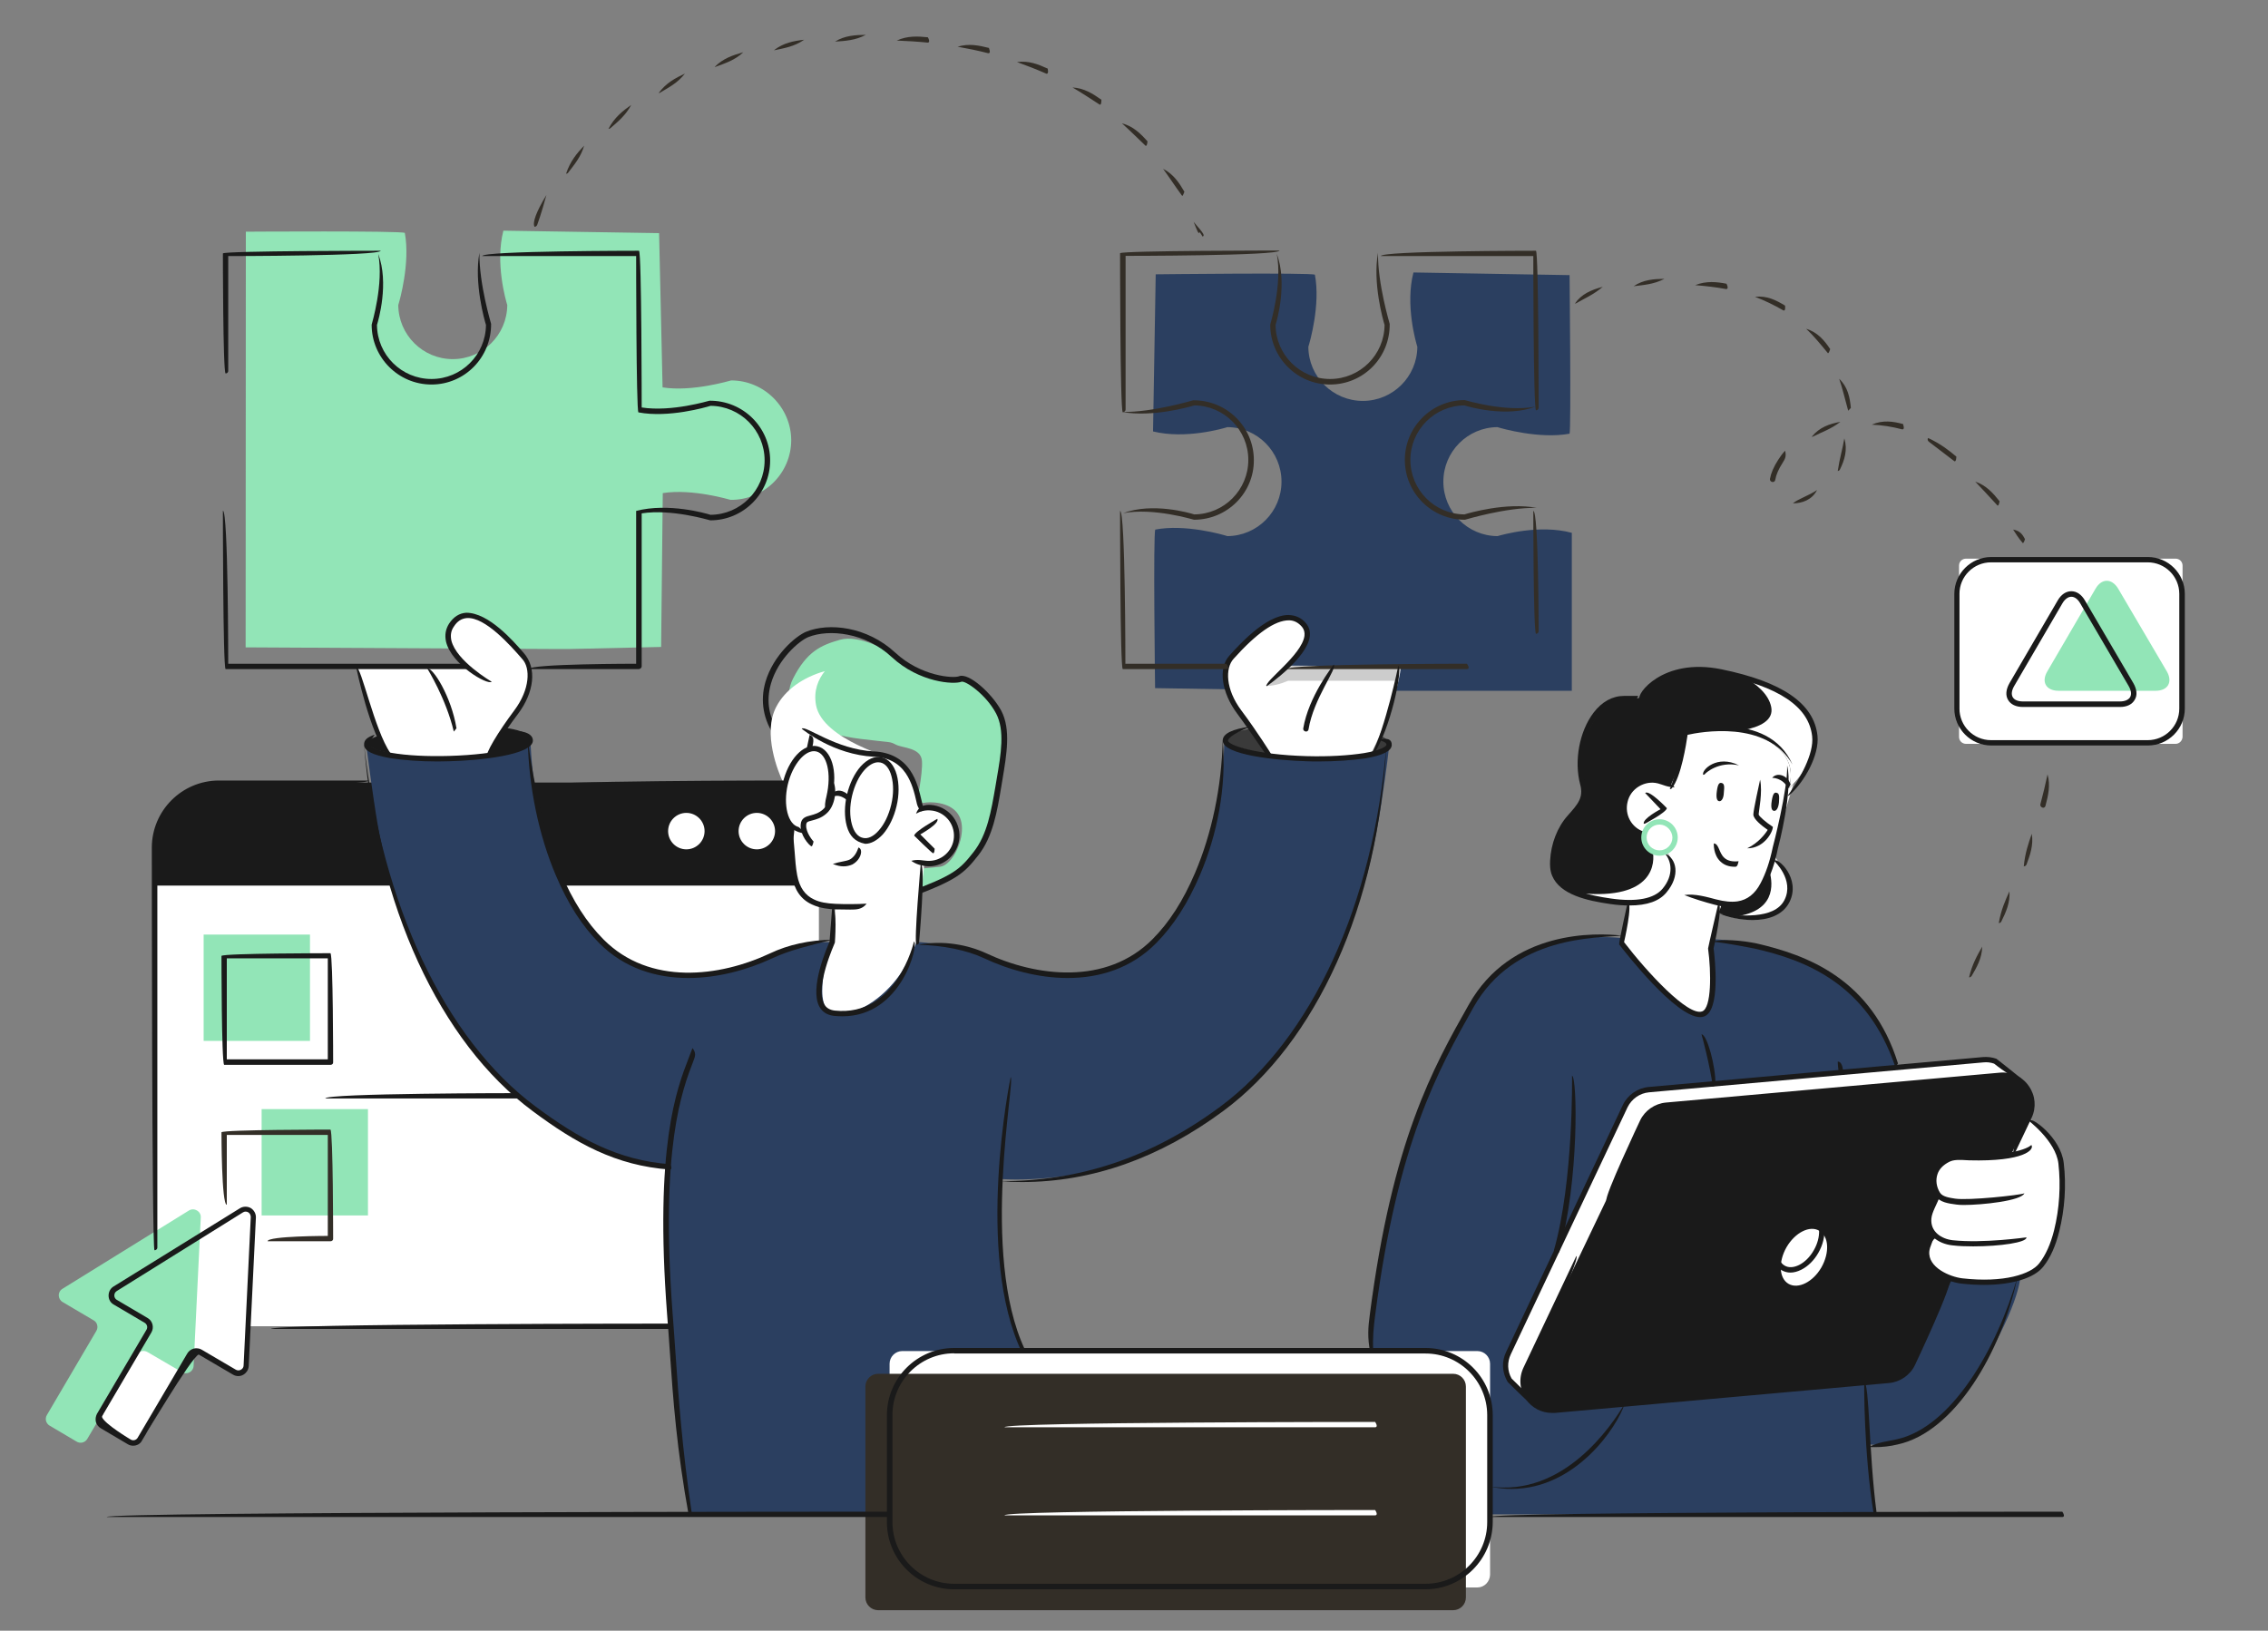 <?xml version="1.0" encoding="utf-8"?>
<!-- Generator: Adobe Illustrator 26.4.1, SVG Export Plug-In . SVG Version: 6.00 Build 0)  -->
<svg version="1.1" id="Layer_1" xmlns="http://www.w3.org/2000/svg" xmlns:xlink="http://www.w3.org/1999/xlink" x="0px" y="0px"
	 viewBox="0 0 1107 796" style="enable-background:new 0 0 1107 796;" xml:space="preserve">
<rect x="0" y="0" width="1107" height="796" fill="#808080" stroke="none"/>
<style type="text/css">
	.st0{fill:#92E5B7;}
	.st1{fill:#1A1A1A;}
	.st2{fill:#FFFFFF;}
	.st3{fill:#2B3F60;}
	.st4{fill:#3A3A3A;}
	.st5{fill:#CCCCCC;}
	.st6{fill:#332E27;}
</style>
<path class="st0" d="M420.1,360.7c15.4,1.9,13.9,1.1,17.2,2.8c3.3,1.7,12.2,1.4,12.7,7.9c0.5,6.5-2.8,21.5-2.8,21.5
	s4.6-2.2,11.5-0.8c6.9,1.4,11.3,5.6,10.8,13.6c-0.5,8-5.7,16.8-10.7,17.4c-5,0.6-10.9,1-10.9,1l-5.6,12.7c0,0,21.9-6,31.8-17.8
	c6.1-7.2,9.6-13.7,13.2-36.7c3.6-23,3.5-29.4-0.2-35.8c-3.7-6.5-12-14.1-15.2-14.5c-3.2-0.5-6.6,0.7-15-1.2
	c-8.1-1.8-9.8-1.8-16.5-7.8c-6.7-5.9-21.2-13.3-30.4-10.7c-9.2,2.6-16.2,5.7-22.9,18.9c-5,9.7,0.4,19.6,0.4,19.6
	S400.3,358.3,420.1,360.7z"/>
<g>
	<path class="st1" d="M441.1,438.4c-0.6-1.2-0.2-2,0.5-2.3c23.8-8.7,26.8-11.5,33.6-20.2c6.7-8.5,8.6-20,10.7-32.2l0.6-3.6
		c2.1-12.1,4-23.6-0.3-31.8c-4.9-9.3-15.1-16.3-17-15.5c-3.5,1.4-20.4,0.5-34-12.1c-12.8-11.9-30.5-13.8-40.7-9.7
		c-4.4,1.8-14.7,10.6-18.2,22.7c-2.5,8.7-1,17,4.5,24.8c0.4,0.6,0.3,1.5-0.3,1.9c-0.6,0.4-1.5,0.3-1.9-0.3c-6-8.4-7.7-17.8-5-27.2
		c3.8-13.1,14.8-22.4,19.8-24.5c11.2-4.6,29.8-2.6,43.6,10.2c12.5,11.6,28.4,12.6,31.1,11.5c4.7-1.9,16,8.3,20.6,16.8
		c4.8,9.1,2.6,21.5,0.6,33.6l-0.6,3.6c-2,12-4.1,24.4-11.2,33.4c-7,8.9-10.4,12.2-34.8,21.1C442.1,439,441.5,438.8,441.1,438.4z"/>
</g>
<g>
	<path class="st2" d="M1061.9,363.1H959.6c-1.9,0-3.4-1.5-3.4-3.4v-83.6c0-1.9,1.5-3.4,3.4-3.4h102.3c1.9,0,3.4,1.5,3.4,3.4v83.6
		C1065.2,361.6,1063.7,363.1,1061.9,363.1z"/>
</g>
<path class="st2" d="M852.7,356.5c0,0-24.8-3.5-29.4,1.1c0,0-4.9,21.5-7.1,24c0,0,1.2,2.2-3.6,0c-4.8-2.2-22,0.9-22,0.9l-4.7,26.5
	l-17.7,26c0,0,14,6.8,24.4,5.2c0,0,3.6-0.8,2.3,3.5c-1.3,4.3-7.5,29.2-7.5,29.2s10.9,21.8,12.5,21.8c1.6,0,7.8,3.1,10.9,4.7
	c3.1,1.6,10.9,1.6,14,1.6c3.1,0,15.6,0,15.6-3.1c0-3.1,6.2-10.9,4.7-14c-1.6-3.1-7.8-21.8-7.8-21.8l-1.3-3.4l2.7-12.6
	c0,0-0.5-3.1,4.5-0.6c5,2.5,23.2,6.4,29.6-7.3c3.4-7.3-7.5-21.4-7.5-21.4l3.5-12.3l8.9-29.7l-1.6-20.2c0,0-15.6-9.3-17.1-9.3
	C857.5,345.2,847.9,347.6,852.7,356.5z"/>
<path class="st2" d="M71.6,653.8l-21,35.7l-1.7,4.3l0.8,2.1l10.6,6.5l4.1,2.1l2.5,0.5l4.9-6.1L91,666.1l2.9-3.6l2-2.2
	c0,0,5.3,1.1,4.7,1.7c-0.5,0.5,12.9,7.6,12.9,7.6l4,1.5l2.8-1.6l0.8-3l2.3-47.3l-31-3.4L71.6,653.8z"/>
<rect x="75.8" y="413.9" class="st2" width="323.9" height="233.5"/>
<path class="st1" d="M75.4,432.3h313.9l4.7-30.1L382.3,382H106.9c0,0-24.9,1.3-30.7,25.1L75.4,432.3z"/>
<path class="st3" d="M258.9,361.4c0,0,1.2,44.8,15.7,70c14.5,25.2,27.7,43.5,57.6,44.7c29.9,1.2,48.7-17.9,74.8-16.1l42.1-0.1
	c0,0,17.6,0.9,40.3,9.8c22.7,8.8,41.7,7.2,50.4,3.9c8.7-3.3,19.8-5.5,32.2-24c12.4-18.5,18.1-36.5,20.1-45.2c2-8.7,5.4-31,5.4-41.2
	c0,0,17.9,8.2,42,7.3c24.1-0.9,32-0.8,38.6-6.8c0,0-5.3,48.5-13.5,71.6c-8.2,23.2-22,61.2-42,81.2c-19.9,20-38.6,38.7-72.1,50.2
	c-33.5,11.4-62,8.8-62,8.8s-1.7,35,1.4,50.8c3.1,15.9,8.4,31.5,8.4,31.5l26.2,81.5H336.3c0,0-8.6-63.8-9.8-100.6
	c-1.2-36.8-0.5-69-0.5-69s-32.8-1.5-64.3-27.6c-31.5-26-44.9-48.4-56.7-73.5c-11.8-25.1-18.2-51.7-20.7-66.3
	c-2.5-14.6-5.3-36.9-5.3-36.9s15.1,5.1,36.6,4.7C237,369.7,257,366.3,258.9,361.4z"/>
<path class="st0" d="M356.9,185.7c-0.6,0.1-18.9,5.7-33.5,3.4l-1.7-75.3l-76-1.2c-4.1,15.8,1.2,34.1,1.9,36.3
	c-0.1,14.6-12,26.4-26.6,26.4c-14.6,0-26.5-11.8-26.6-26.4c0.7-2.2,5.9-20.5,3.2-35.2c-1.3-1.1-77.6-0.6-77.6-0.6l-0.1,202.9
	l148.8,0.8h9.5l44.5-1l0.8-75.1c14.6-2.3,32.9,3.3,33.1,3.3c16.5,0.1,29.6-13.1,29.6-29.2C386.1,198.9,373,185.7,356.9,185.7z"/>
<path class="st3" d="M766.1,134.3l-76.2-1.3c-4.1,15.8,1.2,34.1,1.9,36.3c-0.1,14.6-12,26.4-26.6,26.4c-14.6,0-26.5-11.8-26.6-26.4
	c0.7-2.2,6-20.5,3.2-35.2c-1.3-1.1-77.7-0.2-77.7-0.2l-1.3,76.7c15.8,3.9,34.1-1.4,36.3-2.1c14.6,0.1,26.4,12,26.4,26.6
	c0,14.6-11.8,26.5-26.4,26.6c-2.2-0.7-20.5-6-35.2-3.2c-1.1,1.5-0.1,77.4-0.1,77.4l80.6,1.3c2.2,0,122.8,0,122.8,0v-77.1
	c-15.8-4.3-34.1,1-36.3,1.6c-14.6-0.1-26.4-12-26.4-26.6c0-14.6,11.8-26.5,26.4-26.6c2.2,0.7,20.5,5.9,35.2,3.2
	C766.9,209.6,766.1,134.3,766.1,134.3z"/>
<path class="st2" d="M669.8,366.8c0,0,12.3-24.8,14-41.6h-55.6c0,0,16-12.5,6.8-21.6c-9.2-9.1-31.9,14.7-33.5,16.6
	c-1.5,1.9-5.9,10.9-1.5,18.8c4.4,7.9,19,29.2,19,29.2S663.2,372.6,669.8,366.8z"/>
<path class="st2" d="M237.8,368.5c0,0,17.4-25.2,18.4-27.7c1.1-2.5,6.2-12.8-0.2-19.9c-6.4-7.1-15.1-16.9-20.7-18.7
	c-5.6-1.8-11.1-2.2-14.9,2.9c-3.8,5.1-0.4,12.9,7.3,20.2h-53.7c0,0,9.6,34,14.8,42.3C188.9,367.6,225.9,372.8,237.8,368.5z"/>
<path class="st2" d="M447.3,459.9l3.8-38c0,0,16.1-0.9,16.1-14c0-13.1-13.5-14.1-17.2-13.7c0,0-3.7-15.8-9.3-20.9
	c-5.7-5.1-14.4-4.6-20-5.8c-5.7-1.2-18.4-5.7-23.2-9c0,0-12.1,14-15,27.8c-3,14.4,5.7,14.7,5.3,18.1c-1.5,13.3-3.2,32,7.4,35
	c10.6,3,12.6,3.3,12.6,3.3l-1.9,16.6c0,0-11.9,35.6,2.7,35.7c14.6,0.1,27.4-13.6,32.2-21.7C445.6,465.2,447.3,459.9,447.3,459.9z"/>
<path class="st1" d="M184.8,359.2l3.4,7.9c0,0-7.9-1.3-8.4-4C179.3,360.6,184.8,359.2,184.8,359.2z"/>
<path class="st1" d="M246.6,355.3l-8.8,13.2c0,0,22.3-2.7,21.1-7.9C257.9,356.5,246.6,355.3,246.6,355.3z"/>
<path class="st4" d="M673.6,359.8l-4.2,8.2c0,0,8.3-1.7,8.6-4.5c0.3-2.8-4.3-4.3-4.3-4.3L673.6,359.8z"/>
<path class="st4" d="M619.1,368.3l-9.3-12.5c0,0-12.6,2.2-11.6,5.6C599.1,364.7,619.1,368.3,619.1,368.3z"/>
<path class="st5" d="M683.8,325.3l-55.1-0.4l-7.8,7.4c0.4,0-3.3,2.4-3.3,2.4c3,0.4,7.4-0.8,11.2-2.4h52.7L683.8,325.3z"/>
<path class="st2" d="M344.9,405.3c0,5.5-4.4,9.9-9.9,9.9c-5.5,0-9.9-4.4-9.9-9.9c0-5.5,4.4-9.9,9.9-9.9
	C340.5,395.4,344.9,399.8,344.9,405.3z"/>
<path class="st2" d="M379.3,405.3c0,5.5-4.4,9.9-9.9,9.9c-5.5,0-9.9-4.4-9.9-9.9c0-5.5,4.4-9.9,9.9-9.9
	C374.9,395.4,379.3,399.8,379.3,405.3z"/>
<path class="st1" d="M873.1,384.8c0,0,17.8-15.1,10.8-32.6c-4.9-12.2-18.7-17.5-32.6-21.7c-13.9-4.2-25.5-4.7-34.5-2
	c-9,2.7-17.1,12.4-17.1,12.4s-11.4-3.1-17.1,4s-10.9,18-11.1,27.7c-0.2,9.7,3.7,15.8-1.9,22.6c-5.6,6.8-13.6,18.6-11.6,27.9
	c2,9.3,11.1,13.8,24.3,16.4c13.2,2.5,24.1,1.7,29.5-3.8c5.4-5.5,7.2-11.5,1.7-20.1c0,0-8.6,3.6-11.4-8.1c0,0-11.9-5.6-8.3-17.8
	c3.6-12.3,18.5-9.2,21.3-5.7c0,0,5.9-11.2,7.5-26.3c0,0,13.8-4.9,28.6-0.9C865.9,360.6,877.7,369.8,873.1,384.8z"/>
<path class="st3" d="M836,458.4l-0.8,3.3c0,0,3.1,33.1-4,33.2c-7.1,0.1-24-13.6-30.5-23.3c-6.4-9.7-9.4-11.5-9.4-11.5v-2.2
	c0,0-18.8-2.4-36.7,3.4c-17.9,5.7-31.3,15.5-51.3,55.8c-20,40.3-23,68.3-26,79.5c-3,11.3-9.5,50.6-7.8,62.7
	c1.7,12,15.9,70,57.7,79.9h187.4l-2.2-34.2c0,0,27.1,5.6,50.2-30.3c23-35.9,23.5-51.2,23.5-51.2s-24,4.9-33.4,0.5
	c-9.4-4.4-27.5-104.5-27.5-104.5S914.9,463.4,836,458.4z"/>
<path class="st1" d="M982,562.9l9.8-22c0,0,0.8-13.3-10.7-15.7l-167.8,13.7c0,0-9.4,0.7-13.4,12.3l-55.6,117.2c0,0-4.6,17.9,12.3,20
	L923,673.5c0,0,7.1-0.2,10.4-8.4L982,562.9z"/>
<path class="st2" d="M982.6,524.8l-9.3-7.7h-8.9l-145.2,13.2c0,0-17.4,0.7-21,3.8c-3.6,3.1-12.6,21.5-17.7,32.9
	c-5.1,11.4-45.2,95.2-45.2,95.2s-2.3,7.1,1.7,11.4l6.9,6.9c0,0-1.9-6.7,1.1-13c3-6.3,59.6-124.8,59.6-124.8s7.3-3.5,18-4.1
	c10.8-0.7,154.5-13.8,154.5-13.8H982.6z"/>
<path class="st2" d="M721.1,774.9H440.4c-3.4,0-6.2-2.8-6.2-6.2v-103c0-3.4,2.8-6.2,6.2-6.2h280.7c3.4,0,6.2,2.8,6.2,6.2v103
	C727.2,772.1,724.5,774.9,721.1,774.9z"/>
<path class="st2" d="M872,608.8c-4.1,7.2-3.7,15.2,1,17.9c4.7,2.7,11.9-0.9,16-8c4.1-7.2,3.7-15.2-1-17.9
	C883.4,598,876.2,601.6,872,608.8z"/>
<path class="st2" d="M817.5,408.8c0,4.2-3.4,7.6-7.6,7.6c-4.2,0-7.6-3.4-7.6-7.6c0-4.2,3.4-7.6,7.6-7.6
	C814.1,401.2,817.5,404.6,817.5,408.8z"/>
<path class="st1" d="M866.7,419.2c0,0,14.1,15.5,1.8,25c-12.3,9.5-29.6,1.3-29.6,1.3l1.6-4.4c0,0,11.9,0.7,16.3-4
	C861.2,432.4,866.7,419.2,866.7,419.2z"/>
<path class="st0" d="M30.5,629.1l61.7-38.2c2.6-1.6,6,0.4,5.8,3.4l-3.5,72.4c-0.1,2.9-3.3,4.6-5.7,3.1L72,660
	c-1.8-1.1-4.2-0.5-5.2,1.3l-24.2,41.1c-1.1,1.8-3.4,2.4-5.2,1.3l-13.2-7.8c-1.8-1.1-2.4-3.4-1.3-5.2L47,649.7
	c1.1-1.8,0.5-4.2-1.3-5.2l-15.1-8.9C28.1,634.1,28,630.6,30.5,629.1z"/>
<rect x="127.7" y="541.4" class="st0" width="51.9" height="51.9"/>
<rect x="99.4" y="456.2" class="st0" width="51.9" height="51.9"/>
<path class="st0" d="M1033.9,287.4c-3.1-5.2-8.1-5.2-11.1,0l-23.5,40.3c-3.1,5.2-0.6,9.5,5.5,9.5h47.3c6.1,0,8.5-4.3,5.5-9.5
	L1033.9,287.4z"/>
<path class="st2" d="M398.3,344.2c-1.3-7.1,1.1-12.6,4.3-16.6c-10.6,3-19.4,9.1-23.7,17.4c-6.8,12.9,0.9,31.8,3.4,37.1
	c0,0,4.7-7.8,6-10.6c0.8-1.8,6.9-5.6,6.9-5.6l2.4-7.2c0,0,9,7.7,21,8.6c7.5,0.5,13,1.2,17.4,3.4C437,370.2,401.5,361.4,398.3,344.2z
	"/>
<path class="st2" d="M873.1,384.8c0,0,17.8-15.1,10.8-32.6c-4.9-12.2-18.7-17.5-32.6-21.7c6,3.4,11.9,8.3,13.2,14.5
	c1.4,6.6-5.4,9.9-14,11.5C865.9,360.6,877.7,369.8,873.1,384.8z"/>
<path class="st2" d="M813.4,415.6c0,0-3.5,1.5-6.8-0.6c1.4,6,0.9,24.5-35.4,21c1.3,0.3,9.7,3.2,11.1,3.5c13.2,2.5,24,1.7,29.5-3.8
	C817.2,430.2,818.9,424.2,813.4,415.6z"/>
<path class="st2" d="M866.7,419.2c0,0-1.2,2.9-2.9,6.5c1.5,5.7,3.3,20-18.9,21.9c6.1,1.6,15.9,2.7,23.7-3.3
	C880.8,434.7,866.7,419.2,866.7,419.2z"/>
<path class="st6" d="M709.3,786H428.6c-3.4,0-6.2-2.8-6.2-6.2v-103c0-3.4,2.8-6.2,6.2-6.2h280.7c3.4,0,6.2,2.8,6.2,6.2v103
	C715.5,783.2,712.7,786,709.3,786z"/>
<path class="st2" d="M990.3,545.4l-8.3,17.5c0,0-9,1.7-16.7,2.4c-7.7,0.7-17-2.3-20.5,6.6c-3.4,9,2,12.4,2,12.4s-11.5,11.9-1.5,19.4
	c0,0-11.7,8.9,0.9,16.8c12.5,7.8,36.5,4.2,42.1,2.2c5.6-2,15.5-9.7,16.9-28.3c1.4-18.6,1.2-28.5-1.9-34.6
	C1000.2,553.7,990.3,545.4,990.3,545.4z"/>
<g>
	<path class="st1" d="M336.3,740.5c-6.1-33.7-7.7-56.8-9.4-81.2c-0.4-5.8-0.8-11.7-1.3-17.8c-6.2-81.9,4.7-109.9,10.5-124.9
		c0.7-1.8,1.3-3.4,1.9-5c1.9,2.4,1.3,4.1,0.6,5.9c-5.7,14.8-16.4,42.4-10.3,123.7c0.5,6.2,0.9,12.1,1.3,17.9
		c1.7,24.4,3.3,47.4,8.1,79.9C336.5,740.5,336.4,740.5,336.3,740.5z"/>
</g>
<g>
	<path class="st1" d="M395.1,366.8c-1-0.2-1.4-0.9-1.3-1.6c1.3-6.3,1.4-6.4,1.4-6.5c2.4,1,2,2.9,1.1,7
		C396.3,366.4,395.7,366.8,395.1,366.8z"/>
</g>
<g>
	<path class="st1" d="M415,444c-2.6,0-5.2-0.1-7.3-0.1c-3-0.1-7.4-0.5-11.4-2.4c-5.3-2.4-8.5-7-9.8-13.8c-1.5-7.9-1.1-15.1,0-23.5
		c1.6,8.4,1.2,15.4,2.6,23c1.1,6,3.9,9.9,8.3,11.9c2.7,1.3,6,1.9,10.4,2.1c4.3,0.2,10.7,0.2,15.2-0.1C420.8,444,417.9,444,415,444z"
		/>
</g>
<g>
	<path class="st1" d="M453.3,422.9c-3.7-0.2-6.3-1.1-8.5-2.7c3.3-0.9,5.5-0.1,7.7,0c6.7,0.5,12.7-4.7,13.1-11.5
		c0.2-3.3-0.9-6.5-3-8.9c-2.2-2.5-5.2-4-8.5-4.2c-2.5-0.2-4.9,0.4-7,1.6c1.3-3.8,4.2-4.5,7.2-4.3c4,0.3,7.6,2.1,10.3,5.1
		c2.6,3,3.9,6.9,3.7,10.8C467.7,416.8,461.1,422.9,453.3,422.9z"/>
</g>
<g>
	<path class="st1" d="M455.4,416.5c-0.9-0.4-9.2-8.6-9.2-8.6c0.3-2.1,11.3-8.2,11.3-8.2c1.3,2.3-8.3,7.6-8.3,7.6l7,7
		C456.1,416.4,455.7,416.5,455.4,416.5z"/>
</g>
<g>
	<path class="st1" d="M411.2,496.1c-1.3,0-2.7-0.1-4.1-0.2c-3.3-0.4-5.6-1.8-7.1-4.4c-5.1-9.1,3.8-29.3,4.9-31.8l1.3-17.1
		c2.6,0.2,1.3,17.5,1.3,17.5c-0.2,0.7-9.9,21.8-5.2,30.1c1,1.8,2.7,2.8,5.1,3.1c30.2,3.2,38.6-33.3,38.7-33.7
		C448.5,460.6,440.4,496.1,411.2,496.1z"/>
</g>
<g>
	<path class="st1" d="M411.7,422.9c-1.6,0-3.4-0.4-5.2-1.2c3.8-1.2,6.2-1.2,8.2-2.1c3.3-1.7,4.2-5.9,4.3-5.9c2.5,0.8,1.3,6-3,8.3
		C414.6,422.6,413.2,422.9,411.7,422.9z"/>
</g>
<g>
	<path class="st1" d="M447.3,461.2c-1.3-1.4,2.1-39.4,2.1-39.4c2.6,0.2-0.8,38.2-0.8,38.2C448.6,460.7,448,461.2,447.3,461.2z"/>
</g>
<g>
	<path class="st1" d="M335.9,477.4c-15.6,0-31.1-4.7-43.3-16.9c-8.5-8.5-15.4-19.3-21.3-33.2c-8.3-19.5-13.2-42.9-13.7-65.9
		c3.2,22.6,8,45.7,16.2,64.8c5.8,13.5,12.5,24.1,20.8,32.4c22.5,22.6,56.7,18.3,81.2,6.8c9-4.3,19.3-6.5,30.5-6.7
		c-10.8,2.8-20.7,5-29.4,9.1C364.7,473.5,350.2,477.4,335.9,477.4z"/>
</g>
<g>
	<path class="st1" d="M326.9,570.9c-26.3-1.9-45.8-12.8-67-28.6c-45.3-33.6-76-100.4-82.2-178.7c8.7,77.4,39.1,143.5,83.8,176.6
		c20.9,15.5,40,26.2,65.6,28.1C328.2,570.4,327.6,570.9,326.9,570.9z"/>
</g>
<g>
	<path class="st1" d="M237.5,370.2c-1-2.1,5.8-13.1,13.5-23.4c7.8-10.4,7.9-20.7,4-25c-5.8-6.7-18.2-20.7-27.1-20.1
		c-2.6,0.2-4.7,1.5-6.4,4.2c-1.4,2-1.7,4.2-1.2,6.7c2.4,10.1,19.6,20.1,19.7,20.2c-2.1,1.8-19.7-8.5-22.3-19.6
		c-0.7-3.2-0.2-6.1,1.5-8.8c2.2-3.3,5-5.1,8.4-5.3c10.9,0,22.9,13.7,28,19.6c6.7,7.5,5,19.4-2.7,29.7c-7.7,10.2-14.4,21.1-14.5,21.2
		C238.4,370,238,370.2,237.5,370.2z"/>
</g>
<g>
	<path class="st1" d="M213.6,371.7c-8.6,0-16.6-0.6-23-1.6c-8.6-1.5-12.9-3.6-12.9-6.5c-0.1-2.6,1.8-3.8,5.2-5
		c-2.6,3.7-2.6,4.3-2.6,4.9c0,0.6,2,2.5,10.8,4c7.5,1.3,17.5,1.8,28,1.5c25-0.7,38.5-5.3,38.4-7.5c0-0.3-0.4-2.7-11.6-4.3
		c9.6-1.3,14.1,0.9,14.2,4.2c0.2,7.2-26.7,9.9-41,10.2C217.3,371.6,215.4,371.7,213.6,371.7z"/>
</g>
<g>
	<path class="st1" d="M221.5,357.1c-3.8-16.1-12.8-30.5-12.9-30.7c2.6-0.8,11.7,13.6,14.2,29.1C221.6,357.1,221.5,357.1,221.5,357.1
		z"/>
</g>
<g>
	<path class="st1" d="M521.1,477.4c-14.3,0-28.8-4-40.9-9.7c-8.3-3.9-20.2-6.3-32-6.5c12.2-2.4,24.5,0.1,33.1,4.1
		c24.5,11.5,58.7,15.8,81.2-6.8c8.2-8.2,15-18.8,20.8-32.4c8.2-19.2,13-42.2,13.5-64.9c2,23.1-2.8,46.5-11.1,65.9
		c-5.9,13.8-12.9,24.7-21.3,33.2C552.2,472.7,536.7,477.4,521.1,477.4z"/>
</g>
<g>
	<path class="st1" d="M498.8,577c-3.5,0-6.9-0.1-10.4-0.4c38,0,73-11.1,107.2-36.4c44.7-33.1,75-99.2,81.1-176.8
		c-3.6,78.5-34.3,145.4-79.6,178.9C566,565.3,533,577,498.8,577z"/>
</g>
<g>
	<path class="st1" d="M619.5,370.2c-1.2-0.7-8-11.6-15.6-21.8c-7.7-10.3-9.4-22.2-3.9-28.3c4.6-5.1,17.8-19.9,28.9-19.9
		c3.5,0.1,6.4,1.4,8.6,4.1c1.5,1.8,2.1,4,1.8,6.4c-1.4,10.6-20.2,23.7-21.1,24.3c-1.3-2.3,17.2-15.2,18.5-24.6
		c0.2-1.7-0.2-3.2-1.2-4.4c-1.8-2.1-3.9-3.2-6.4-3.2c-6.8,0-15.8,6.3-27,18.8c-4.1,4.5-4,14.8,3.8,25.2
		c7.7,10.3,14.6,21.3,14.6,21.4C619.9,370.1,619.7,370.2,619.5,370.2z"/>
</g>
<g>
	<path class="st1" d="M643.4,371.7c-1.8,0-3.7,0-5.6-0.1c-14.3-0.4-41.2-3-41-10.2c0.1-3.3,4.6-5.5,13.8-6.8
		c-10.8,4.2-11.2,6.6-11.2,6.9c-0.1,2.2,13.5,6.9,38.4,7.6c10.6,0.3,20.5-0.3,28.1-1.5c8.8-1.5,10.7-3.4,10.8-4c0-0.6,0-1.2-3.5-2.4
		c4.3-1.3,6.2-0.1,6.1,2.5c-0.1,2.9-4.3,5-12.9,6.5C660,371.1,652,371.7,643.4,371.7z"/>
</g>
<g>
	<path class="st1" d="M391.3,406.6c-8.9-1.9-12.1-12.3-9.3-24.1c2.7-11.8,10.2-19.8,17-18.2c6.8,1.6,10,12.1,7.2,23.8
		c-1,4.3-1.3,5.9-3.1,8.6c-0.7-3.8-0.4-5,0.3-8c2.6-11.2,0.2-20.7-5-21.9c-5.2-1.2-11.5,6.2-13.9,16.2c-2.3,10,0.1,19.5,5.3,20.7
		C392.7,406,392.1,406.6,391.3,406.6z"/>
</g>
<g>
	<path class="st1" d="M422.3,411.9c-5.1-1-7.7-4-9-8.7c-1.2-4.4-1.2-9.9,0.1-15.3c1.3-5.5,3.7-10.4,6.7-13.8
		c3.3-3.6,6.9-5.2,10.3-4.4c3.4,0.8,6,3.8,7.3,8.5c1.2,4.4,1.2,9.9-0.1,15.3c-1.3,5.5-3.7,10.4-6.7,13.8
		C428.1,410.3,425.1,411.9,422.3,411.9z M428.6,372.1c-2.1,0-4.4,1.3-6.6,3.7c-2.8,3.1-4.9,7.6-6.1,12.6c-1.2,5.1-1.2,10-0.1,14
		c1,3.7,2.9,6.1,5.4,6.6c2.4,0.6,5.2-0.7,7.7-3.6c2.8-3.1,4.9-7.6,6.1-12.6c1.2-5.1,1.2-10,0.1-14c-1-3.7-2.9-6.1-5.4-6.6
		C429.3,372.2,429,372.1,428.6,372.1z"/>
</g>
<g>
	<path class="st1" d="M414.2,391.3c-4.8-4.7-8.2-2.2-8.6-1.9c0.3-3.6,5.1-5.4,9.5-0.3C414.8,391.2,414.5,391.3,414.2,391.3z"/>
</g>
<g>
	<path class="st1" d="M915.2,706.4c-0.9,0-1.9,0-2.8-0.1c4.5-2.4,8.9-2.7,13.3-3.7c26.8-5.8,49-44.1,59.1-79.5
		c-7.8,36.9-30.7,76-58.6,82C922.5,706,918.8,706.4,915.2,706.4z"/>
</g>
<g>
	<path class="st1" d="M737.8,726.8c-3.5,0-7.1-0.4-10.9-1.2c36.3,5.3,59.7-29.6,66.1-40.4C789.4,696.6,769.1,726.8,737.8,726.8z"/>
</g>
<g>
	<path class="st1" d="M668.9,660.6c-1.6-7.8-1.1-12.8-0.3-18.9c11-85.1,30.8-120.3,48.3-151.3c20.7-36.8,62.4-35.1,74.7-33.7
		c-12.2,1.3-52.5-0.3-72.4,35c-17.3,30.8-37,65.8-48,150.4c-0.8,5.9-1.2,10.9-1,17.2C668.9,660.6,668.9,660.6,668.9,660.6z"/>
</g>
<g>
	<path class="st1" d="M925.1,520.8c-13.7-40.6-43.9-52.2-68.9-57.8c-0.1,0-13.7-2.8-20.3-3.3c7-2.1,20.3,0.6,20.9,0.7
		c25.7,5.8,56.8,17.7,69.6,58.7C925.4,520.8,925.3,520.8,925.1,520.8z"/>
</g>
<g>
	<path class="st1" d="M845.5,442.9c-2.6,0-5.4-0.4-8.7-1.3c-4.3-1.1-10.5-3-14.7-4.7c5.1-0.8,11.2,1,15.4,2.1
		c4.2,1.1,7.6,1.4,10.5,1c4.8-0.7,8.6-3.6,11.4-9c2.5-4.8,4.4-10.3,5.9-17.5c0.1-0.3,7.4-28.3,7-39.8c3,11.8-4.2,39.3-4.5,40.4
		c-1.5,7.4-3.5,13.1-6.2,18.1c-3.3,6.2-7.7,9.5-13.4,10.3C847.5,442.8,846.5,442.9,845.5,442.9z"/>
</g>
<g>
	<path class="st1" d="M802,408.7c-7.7-2.6-11.9-10.2-10.1-17.7c0.9-3.9,3.3-7.2,6.7-9.3c3.4-2.1,7.4-2.7,11.3-1.8
		c2.9,0.7,5.5,2.2,7.5,4.4c-3.6,0-5.8-1.3-8.2-1.9c-3.2-0.8-6.5-0.2-9.3,1.5c-2.8,1.7-4.8,4.4-5.5,7.6c-1.5,6.2,1.9,12.5,8,14.5
		C803,408.4,802.5,408.7,802,408.7z"/>
</g>
<g>
	<path class="st1" d="M802.3,402.1c-0.6-2.5,8.2-7.1,8.2-7.1l-7.5-7.9c1.9-1.8,10.6,7.4,10.6,7.4c-0.3,2.1-10.6,7.5-10.6,7.5
		C802.7,402.1,802.5,402.1,802.3,402.1z"/>
</g>
<g>
	<path class="st1" d="M759.8,611.9c-1.1-0.2-1.5-1-1.3-1.7c9.6-34,8.8-84.6,8.8-85.1c2.6,0.5,3.5,51.5-6.2,85.8
		C760.9,611.5,760.4,611.9,759.8,611.9z"/>
</g>
<g>
	<path class="st1" d="M846.8,423.1c-2.9,0-5.2-0.8-7-2.5c-3.6-3.3-3.3-8.7-3.3-8.9c2.6,0.2,2.4,4.5,5.1,7c1.6,1.5,3.9,2,7,1.7
		C848.1,423,847.5,423.1,846.8,423.1z"/>
</g>
<g>
	<path class="st1" d="M757.5,689.7c-5.1,0-9.7-2.4-12.6-6.6c-3.2-4.6-3.7-10.4-1.3-15.5l25.8-54.5c2.4,1.1-23.4,55.6-23.4,55.6
		c-2,4.2-1.6,9,1.1,12.9c2.7,3.8,7,5.9,11.7,5.5l163.1-14.6c4.5-0.4,8.5-3.2,10.5-7.3l19.1-40.5c2.4,1.1-16.8,41.6-16.8,41.6
		c-2.3,4.9-7.2,8.3-12.6,8.8l-163.1,14.6C758.4,689.7,757.9,689.7,757.5,689.7z"/>
</g>
<g>
	<path class="st1" d="M784.1,586.1c-1.2-1.9,16.4-39.1,16.4-39.1c2.3-4.9,7.2-8.3,12.6-8.8l163.1-14.6c5.5-0.5,10.9,1.9,14.1,6.6
		c3.2,4.6,3.7,10.4,1.3,15.5l-8.5,17.9c-2.4-1.1,6.1-19,6.1-19c2-4.2,1.6-9-1.1-12.9c-2.7-3.8-6.9-5.9-11.7-5.4l-163.1,14.6
		c-4.5,0.4-8.6,3.2-10.5,7.3l-17.6,37.3C785,585.9,784.6,586.1,784.1,586.1z"/>
</g>
<g>
	<path class="st1" d="M748.1,686.2c-0.9-0.4-12.2-11.6-12.2-11.6c-2.8-4.7-3-10-0.8-14.6l57-120.6c2.3-4.9,7.2-8.3,12.6-8.8
		l163.1-14.6c2.3-0.2,4.5,0.1,6.6,0.8c0.4,0.2,12.2,9.7,12.2,9.7c-1.6,2-13.3-7.3-13.3-7.3c-1.7-0.6-3.5-0.8-5.3-0.6l-163.1,14.6
		c-4.5,0.4-8.5,3.2-10.5,7.3l-57,120.6c-1.8,3.8-1.7,8.1,0.4,11.8l11.2,11.1C748.8,686,748.4,686.2,748.1,686.2z"/>
</g>
<g>
	<path class="st1" d="M815,385.2c3.6-7.7,6.2-27.6,6.2-27.8c1.4-1.2,41.8-11.5,53.7,15.8c-12.5-22.1-45.5-15.8-51.2-14.5
		c-0.6,4.1-3.1,20.6-7.7,26.1C815.8,385.1,815.4,385.2,815,385.2z"/>
</g>
<g>
	<path class="st1" d="M795.3,442c-2.8,0-5.9-0.2-9.3-0.7c-11.2-1.6-24.5-4.5-28.4-13.8c-1.1-2.6-1.1-5.4-1-7.3
		c0.4-8.3,3.5-16.4,8.6-22.1c5-5.6,7.8-8.8,6.1-15.1c-3.1-11.6-0.4-26,6.5-35.1c4.1-5.4,9.3-8.2,14.9-8.2h6.8c0,2.6-6.8,2.6-6.8,2.6
		c-6,0-10.3,3.9-12.8,7.2c-6.4,8.4-9,22.2-6.1,32.8c2.1,7.6-1.5,11.7-5.7,16.4c-5.7,6.5-8.6,13.9-9,21.6c-0.1,1.6-0.1,4.1,0.8,6.1
		c3.4,8,15.9,10.7,26.4,12.2c12.6,1.8,21.1,0.1,25.2-4.8c5.6-6.7,4.4-13.7,0.9-17.4c6.2,2.7,7.7,11.2,1.1,19.1
		C810,439.9,803.9,442,795.3,442z"/>
</g>
<g>
	<path class="st1" d="M914.6,739.4c-5-30.3-4.7-64.4-4.7-64.7c2.6,0.4,2.2,34.2,6,63.3C914.7,739.4,914.7,739.4,914.6,739.4z"/>
</g>
<g>
	<path class="st1" d="M855.4,449.1c-6,0-12-1.4-16-3.1c8.9,0.9,26.6,3.2,31.6-6.7c4.9-9.8-4.8-18.8-5.2-19.2
		c1.9-1.8,13.4,8.8,7.6,20.3C870.1,446.9,862.8,449.1,855.4,449.1z"/>
</g>
<g>
	<path class="st1" d="M968.4,627.2c-3.5,0-7.1-0.2-10.9-0.6c-8-0.9-19.4-6.7-18.4-16.2c0.3-3.2,2.2-5.9,5.1-7.5
		c-0.9,3.5-2.2,5.5-2.5,7.8c-0.9,8,10.1,12.6,16.1,13.3c20.2,2.3,33.5-2,37.6-7.4c3.1-4,5.5-9.3,7.2-16.1
		c2.6-10.4,3.3-21.9,2.1-32.5c-1.3-11.2-15.1-21.4-15.2-21.5c2.1-1.7,16.4,8.9,17.8,21.2c1.3,11,0.5,22.6-2.2,33.4
		c-1.8,7.2-4.3,12.8-7.7,17.1C993,623.9,982.1,627.2,968.4,627.2z"/>
</g>
<g>
	<path class="st1" d="M958.4,588.2c-1.4,0-2.6-0.1-3.4-0.2c-3.9-0.5-8.3-1.1-10.2-4.2c-2.2-3.6-2.8-7.7-1.5-11.4
		c1.1-3,3.4-5.5,6.8-7.4c3-1.6,6.1-1.4,9.1-1.3c27.6,0.7,32.3-4.8,32.3-4.8c1.6,2.2-3.3,8.2-30.4,7.5c-4.9-0.3-7.5-0.4-9.8,0.8
		c-2.9,1.5-4.8,3.5-5.6,5.9c-1,2.9-0.6,6.2,1.2,9.1c1.3,2.1,5,2.5,7.4,2.9c6.6,1,31.6-1.7,33.8-2.6
		C986.5,586.2,967.4,588.2,958.4,588.2z"/>
</g>
<g>
	<path class="st1" d="M898.3,524.7c-1.3-1.3-1.3-6.5-1.3-6.5c2.6,0,2.6,5.2,2.6,5.2C899.6,524.2,899,524.7,898.3,524.7z"/>
</g>
<g>
	<path class="st1" d="M963.1,608.4c-3.5,0-7-0.1-10.2-0.5c-6.7-0.7-13.5-5.2-12.8-13.4c0.4-4,3-8.2,6.8-10.7
		c-1.6,4.3-3.9,7.8-4.2,11c-0.6,6.5,5,10,10.4,10.6c15,1.6,35.8-1.4,36-1.4C989.4,606.5,976.2,608.4,963.1,608.4z"/>
</g>
<g>
	<path class="st1" d="M873.9,621.2c-1.5,0-2.9-0.4-4.2-1.1c-5.3-3.1-6-11.9-1.5-19.7c4.5-7.8,12.5-11.6,17.8-8.5
		c5.3,3.1,6,11.9,1.5,19.7c-2.1,3.7-5.1,6.6-8.3,8.2C877.4,620.7,875.6,621.2,873.9,621.2z M870.5,601.7c-3.8,6.5-3.5,13.8,0.6,16.1
		c1.9,1.1,4.3,1,7-0.3c2.8-1.4,5.4-4,7.2-7.2c3.7-6.4,3.4-13.8-0.6-16.1C880.6,591.8,874.2,595.2,870.5,601.7L870.5,601.7z"/>
</g>
<g>
	<path class="st1" d="M829.8,496.5c-11.9,0-36.6-31.7-39.5-35.5c-0.2-1.1,4.2-20.7,4.2-20.7c2.6,0.6-1.8,19.6-1.8,19.6
		c11.2,14.6,31.2,36.3,38.1,33.8c4.6-1.6,4.5-18.9,2.9-30.7c0-0.5,5-22,5-22c2.6,0.6-2.3,21.9-2.3,21.9c0.7,5.6,3.4,30.5-4.7,33.3
		C831.1,496.4,830.5,496.5,829.8,496.5z"/>
</g>
<g>
	<path class="st1" d="M812.6,349.4c-0.6-0.1-9.7-4.6-9.7-4.6c1.1-2.4,10.3,2.1,10.3,2.1C813.5,349.1,813.1,349.4,812.6,349.4z"/>
</g>
<g>
	<path class="st1" d="M1006.6,740.5H727.2c0-2.6,279.4-2.6,279.4-2.6C1007.9,739.9,1007.4,740.5,1006.6,740.5z"/>
</g>
<g>
	<path class="st1" d="M434.2,740.5H52.1c0-2.6,382.1-2.6,382.1-2.6C435.5,739.9,435,740.5,434.2,740.5z"/>
</g>
<path class="st1" d="M867.2,387c-1-0.3-1.8,0.1-2.4,3.8c-0.7,4.2,0.3,5,1.2,5c0.9,0.1,2-1.1,2.3-4.1
	C868.5,388.7,868.5,387.3,867.2,387z"/>
<path class="st1" d="M840.3,382.2c-1-0.2-1.8,0.2-2.3,3.9c-0.6,4.2,0.4,5,1.3,5c0.9,0,2-1.2,2.1-4.2
	C841.7,383.9,841.7,382.5,840.3,382.2z"/>
<g>
	<path class="st1" d="M65,705.7c-0.9,0-1.8-0.2-2.6-0.7l-13.2-7.8c-1.2-0.7-2-1.8-2.4-3.1c-0.3-1.3-0.1-2.7,0.5-3.9l24.2-41.1
		c0.7-1.2,0.3-2.7-0.9-3.4l-15.1-8.9c-1.6-0.9-2.5-2.5-2.5-4.4c0-1.8,0.9-3.5,2.4-4.4c0,0,61.7-38.2,61.7-38.2c1.6-1,3.7-1,5.3-0.1
		c1.6,1,2.6,2.8,2.5,4.7l-3.5,72.4c-0.1,1.8-1.1,3.4-2.7,4.3c-1.6,0.9-3.5,0.8-5-0.1l-16.7-9.8c-3.4,0.9-27.7,42-27.7,42
		C68.5,704.8,66.8,705.7,65,705.7z M57,630.2c-0.8,0.5-1.2,1.3-1.2,2.2c0,0.9,0.5,1.7,1.2,2.1l15.1,8.9c2.4,1.4,3.2,4.6,1.8,7
		l-24.2,41.1c0.9,3.4,14.1,11.2,14.1,11.2c1.2,0.7,2.7,0.3,3.4-0.9l24.2-41.1c0.7-1.2,1.8-2,3.1-2.4c1.3-0.3,2.7-0.2,3.9,0.5
		l16.7,9.8c0.7,0.4,1.7,0.5,2.5,0c0.8-0.4,1.3-1.2,1.3-2.1l3.5-72.4c0-0.9-0.4-1.8-1.2-2.3c-0.8-0.5-1.8-0.5-2.6,0L57,630.2
		L57,630.2z"/>
</g>
<g>
	<path class="st1" d="M1034.7,345.1h-47.3c-3.4,0-6-1.2-7.3-3.5c-1.3-2.2-1-5.1,0.7-8.1l23.5-40.3c1.7-3,4.1-4.6,6.7-4.6
		c2.6,0,5,1.6,6.7,4.6c0,0,23.6,40.3,23.6,40.3c1.7,3,2,5.8,0.7,8C1040.7,343.9,1038.1,345.1,1034.7,345.1z M1011,291.3
		c-1.6,0-3.2,1.2-4.4,3.3l-23.5,40.3c-1.2,2.1-1.5,4-0.7,5.4c0.8,1.4,2.6,2.1,5,2.1h47.3c2.5,0,4.2-0.8,5-2.1
		c0.8-1.4,0.5-3.3-0.7-5.4l-23.6-40.3C1014.2,292.5,1012.7,291.3,1011,291.3z"/>
</g>
<g>
	<g>
		<g>
			<path class="st1" d="M210.6,187.7c-16.1,0-29.2-13.1-29.2-29.2c0.1-0.6,6-19.8,3.2-34.6c5.4,14.3,0.1,32.5-0.6,34.7
				c0.1,14.6,12,26.4,26.6,26.4c14.6,0,26.5-11.8,26.6-26.4c-0.7-2.2-5.9-20.5-3.2-35.2c-0.2,15.2,5.7,34.5,5.7,34.7
				C239.8,174.6,226.7,187.7,210.6,187.7z"/>
		</g>
	</g>
	<g>
		<g>
			<path class="st1" d="M311.8,326.6h-53.5c0-2.6,52.2-2.6,52.2-2.6v-74.6c15.8-4.1,34.1,1.2,36.3,1.9c14.6-0.1,26.4-12,26.4-26.6
				c0-14.6-11.8-26.5-26.4-26.6c-2.2,0.7-20.5,6-35.2,3.2c-1.1-1.3-1.1-76.3-1.1-76.3h-75.1c0-2.6,76.5-2.6,76.5-2.6
				c1.3,1.3,1.3,76.5,1.3,76.5c14.6,2.3,32.9-3.3,33.1-3.3c16.5-0.1,29.6,13.1,29.6,29.2c0,16.1-13.1,29.2-29.2,29.2
				c-0.6-0.1-18.9-5.7-33.5-3.4v74.8C313.1,326,312.5,326.6,311.8,326.6z"/>
		</g>
		<g>
			<path class="st1" d="M227.3,326.6H110.1c-1.3-1.3-1.3-77.3-1.3-77.3c2.6,0,2.6,74.7,2.6,74.7h115.9
				C228.6,326,228,326.6,227.3,326.6z"/>
		</g>
		<g>
			<path class="st1" d="M110.1,182.3c-1.3-1.3-1.3-58.6-1.3-58.6c1.3-1.3,77-1.3,77-1.3c0,2.6-74.4,2.6-74.4,2.6v56
				C111.4,181.7,110.9,182.3,110.1,182.3z"/>
		</g>
	</g>
</g>
<g>
	<g>
		<g>
			<path class="st6" d="M649.2,187.7c-16.1,0-29.2-13.1-29.2-29.2c0.1-0.6,6-19.8,3.2-34.6c5.3,14.3,0.1,32.5-0.6,34.7
				c0.1,14.6,12,26.4,26.6,26.4c14.6,0,26.5-11.8,26.6-26.4c-0.7-2.2-5.9-20.5-3.2-35.2c-0.2,15.2,5.7,34.5,5.7,34.7
				C678.5,174.6,665.4,187.7,649.2,187.7z"/>
		</g>
	</g>
	<g>
		<g>
			<path class="st6" d="M582.8,253.7c-0.6-0.1-19.8-6-34.6-3.2c14.3-5.4,32.5-0.1,34.7,0.6c14.6-0.1,26.4-12,26.4-26.6
				c0-14.6-11.8-26.5-26.4-26.6c-2.2,0.7-20.5,5.9-35.2,3.2c15.2,0.2,34.5-5.7,34.7-5.7c16.5-0.1,29.6,13.1,29.6,29.2
				C612.1,240.6,599,253.7,582.8,253.7z"/>
		</g>
	</g>
	<g>
		<g>
			<path class="st6" d="M714.9,253.7c-16.1,0-29.2-13.1-29.2-29.2c0-16.1,13.1-29.2,29.2-29.2c0.6,0.1,19.8,6,34.6,3.2
				c-14.2,5.4-32.6,0.1-34.7-0.6c-14.6,0.1-26.4,12-26.4,26.6c0,14.6,11.8,26.5,26.4,26.6c2.2-0.7,20.5-6,35.2-3.2
				c-15.2-0.2-34.4,5.7-34.6,5.7C715.2,253.7,715,253.7,714.9,253.7z"/>
		</g>
	</g>
	<g>
		<g>
			<path class="st6" d="M548,201.2c-1.3-1.3-1.3-77.6-1.3-77.6c1.3-1.3,77.8-1.3,77.8-1.3c0,2.6-75.1,2.6-75.1,2.6v75
				C549.4,200.6,548.8,201.2,548,201.2z"/>
		</g>
		<g>
			<path class="st6" d="M598.7,326.6H548c-1.3-1.3-1.3-77.2-1.3-77.2c2.6,0,2.6,74.6,2.6,74.6h49.3C600,326,599.4,326.6,598.7,326.6
				z"/>
		</g>
		<g>
			<path class="st6" d="M716,326.6h-87.8c0-2.6,87.8-2.6,87.8-2.6C717.4,326,716.8,326.6,716,326.6z"/>
		</g>
		<g>
			<path class="st6" d="M749.7,309.4c-1.3-1.3-1.3-60-1.3-60c2.6,0,2.6,58.7,2.6,58.7C751,308.8,750.4,309.4,749.7,309.4z"/>
		</g>
		<g>
			<path class="st6" d="M749.7,200.3c-1.3-1.3-1.3-75.3-1.3-75.3H674c0-2.6,75.7-2.6,75.7-2.6c1.3,1.3,1.3,76.6,1.3,76.6
				C751,199.7,750.4,200.3,749.7,200.3z"/>
		</g>
	</g>
</g>
<g>
	<path class="st1" d="M189.5,369.8c-9.2-12.4-15.4-43-15.7-44.3c2.6-0.2,8.9,30.8,16.8,42.2C190,369.7,189.8,369.8,189.5,369.8z"/>
</g>
<g>
	<path class="st1" d="M637.4,357.1c-0.9-0.1-1.4-0.8-1.3-1.5c2.6-15.6,14.4-30.5,14.9-31.2c1.9,1.8-9.9,16.6-12.3,31.6
		C638.6,356.7,638.1,357.1,637.4,357.1z"/>
</g>
<g>
	<path class="st1" d="M669.4,368.7c6.8-13.5,13.1-43.4,13.1-43.7c2.3,1.8-3.9,31.3-12.1,43.2C670.2,368.5,669.8,368.7,669.4,368.7z"
		/>
</g>
<g>
	<path class="st1" d="M499,660.6c-23.4-48.4-5.9-134-5.7-134.8c2.4,1.4-15,86.1,6.9,132.9C499.4,660.6,499.2,660.6,499,660.6z"/>
</g>
<g>
	<path class="st1" d="M695.8,775.8H465.7c-18.1,0-32.8-14.7-32.8-32.8v-52.2c0-18.1,14.7-32.8,32.8-32.8h230.1
		c18.1,0,32.8,14.7,32.8,32.8V743C728.5,761.1,713.8,775.8,695.8,775.8z M465.7,660.6c-16.6,0-30.1,13.5-30.1,30.1V743
		c0,16.6,13.5,30.1,30.1,30.1h230.1c16.6,0,30.1-13.5,30.1-30.1v-52.2c0-16.6-13.5-30.1-30.1-30.1H465.7z"/>
</g>
<g>
	<path class="st1" d="M327.5,648.7H132.3c0-2.6,195.3-2.6,195.3-2.6C328.8,648.1,328.3,648.7,327.5,648.7z"/>
</g>
<g>
	<path class="st1" d="M75.4,610.3c-1.3-1.3-1.3-196.5-1.3-196.5c0-18.1,14.7-32.8,32.8-32.8H180c0,2.6-73.1,2.6-73.1,2.6
		c-16.6,0-30.1,13.5-30.1,30.1V609C76.8,609.7,76.2,610.3,75.4,610.3z"/>
</g>
<g>
	<path class="st1" d="M382.5,383.6H260.9c0-2.6,121.5-2.6,121.5-2.6C383.8,383.1,383.2,383.6,382.5,383.6z"/>
</g>
<g>
	<path class="st1" d="M449.5,396.1c-1.6-2-1.9-3.3-2.2-4.8c-0.9-4-2.2-9.4-5.2-13.8c-3.5-5.1-8.6-7.8-15.5-8.1
		c-19.8-1-34.7-13.2-35.3-13.7c1.8-1.9,16.5,10.2,35.4,11.1c7.7,0.4,13.6,3.5,17.5,9.2c3.3,4.8,4.6,10.5,5.6,14.7
		c0.3,1.4,0.6,2.7,1,3.6C449.7,396.1,449.6,396.1,449.5,396.1z"/>
</g>
<g>
	<path class="st1" d="M396,413.1c-1.2-0.6-5.6-5.5-5.2-10.5c0.2-3.4,2.6-4,4.9-4.6c1.8-0.5,3.8-1,5.9-2.8c4.6-3.9,4.2-14,4.2-14.1
		c2.6,0.3,3.1,11.4-2.5,16.1c-2.5,2.2-5.1,2.8-6.9,3.3c-2.4,0.6-2.8,0.8-2.9,2.2c-0.3,3.8,3.5,8,3.6,8.1
		C396.6,413,396.3,413.1,396,413.1z"/>
</g>
<g>
	<path class="st1" d="M369.4,417.2c-6.3,0-11.5-5.2-11.5-11.5c0-6.3,5.2-11.5,11.5-11.5c6.3,0,11.5,5.2,11.5,11.5
		C380.9,412,375.8,417.2,369.4,417.2z M369.4,396.8c-4.9,0-8.9,4-8.9,8.9c0,4.9,4,8.9,8.9,8.9c4.9,0,8.9-4,8.9-8.9
		C378.3,400.8,374.3,396.8,369.4,396.8z"/>
</g>
<g>
	<path class="st1" d="M335,417.2c-6.3,0-11.5-5.2-11.5-11.5c0-6.3,5.2-11.5,11.5-11.5c6.3,0,11.5,5.2,11.5,11.5
		C346.5,412,341.3,417.2,335,417.2z M335,396.8c-4.9,0-8.9,4-8.9,8.9c0,4.9,4,8.9,8.9,8.9c4.9,0,8.9-4,8.9-8.9
		C343.9,400.8,339.9,396.8,335,396.8z"/>
</g>
<g>
	<path class="st6" d="M587,115.5l-1.4-2.2c-0.6,1.5-1.3-0.9-3-5C588.2,114.7,587.9,114.9,587,115.5z M260.9,110.7
		c-1.1-2,0.8-7.3,5.8-15.5c-2.5,9.3-4.5,14.6-4.5,14.6C261.9,110.4,261.4,110.7,260.9,110.7z M577,95.6c-3.6-4.9-6.3-9.1-9.3-13.2
		c5.1,2.6,7.9,6.9,10.4,11.2C577.4,95.5,577.2,95.6,577,95.6z M276.3,84.8c2-6.1,5.3-10,8.8-13.7c-1.5,5.4-4.8,9.3-7.8,13.2
		C277.1,84.6,276.7,84.8,276.3,84.8z M559.2,71.2c-4.3-4.1-7.9-7.7-11.6-11c5.5,1.4,9.1,5,12.5,8.8
		C559.9,71.1,559.5,71.2,559.2,71.2z M297,62.9c2.9-5.6,6.9-8.7,11.1-11.7c-2.6,5-6.5,8.2-10.2,11.4C297.6,62.8,297.3,62.9,297,62.9
		z M536.8,51.1c-4.8-3.1-9-5.9-13.3-8.4c5.7,0.3,10,3.1,14.1,6C537.6,50.9,537.2,51.1,536.8,51.1z M321.5,45.4
		c3.7-5,8.2-7.3,12.8-9.5c-3.4,4.5-7.9,6.8-12.1,9.3C322,45.4,321.7,45.4,321.5,45.4z M510.8,36c-5-2.2-9.7-4-14.4-5.7
		c5.7-0.8,10.4,1.1,15,3.2C511.8,35.7,511.3,36,510.8,36z M348.8,32.7c4.2-4.3,9.1-5.8,14-7.2c-4.1,3.9-8.9,5.4-13.5,7.1
		C349.1,32.6,348.9,32.7,348.8,32.7z M482.4,26c-5-1.3-10-2.3-15-3.2c5.5-1.7,10.5-0.6,15.3,0.6C483.5,25.6,483,26,482.4,26z
		 M377.8,24.5c4.6-3.6,9.6-4.5,14.7-5.1c-4.7,3.3-9.6,4.1-14.4,5.1C377.9,24.5,377.9,24.5,377.8,24.5z M452.8,20.8
		c-5-0.5-10-0.8-15.1-1c5.2-2.4,10.3-2.1,15.2-1.6C454,20.3,453.4,20.8,452.8,20.8z M407.6,20.3c4.8-3,9.9-3.2,15-3.3
		c-5,2.7-10.1,3-14.9,3.3C407.7,20.3,407.6,20.3,407.6,20.3z"/>
</g>
<g>
	<path class="st1" d="M161.3,519.8h-51.9c-1.3-1.3-1.3-53.2-1.3-53.2c1.3-1.3,53.2-1.3,53.2-1.3c1.3,1.3,1.3,53.2,1.3,53.2
		C162.7,519.2,162.1,519.8,161.3,519.8z M110.8,517.1H160v-49.3h-49.3V517.1z"/>
</g>
<g>
	<path class="st6" d="M161.3,605.9h-30.7c0-2.6,29.4-2.6,29.4-2.6V554h-49.3v34.1c-2.6,0-2.6-35.4-2.6-35.4
		c1.3-1.3,53.2-1.3,53.2-1.3c1.3,1.3,1.3,53.2,1.3,53.2C162.7,605.3,162.1,605.9,161.3,605.9z"/>
</g>
<g>
	<path class="st1" d="M253,536.2h-94.2c0-2.6,94.2-2.6,94.2-2.6C254.3,535.7,253.7,536.2,253,536.2z"/>
</g>
<g>
	<path class="st1" d="M872.5,388.5c6-8.2,13-20.6,12-29.1c-1.6-14.5-16.3-24.3-44.8-30.1c-27.1-5.5-38.8,11-39.3,11.7
		c-2-1.7,10.9-20.2,39.8-14.3c29.8,6.1,45.2,16.7,46.9,32.4c1,9.4-6.3,22.6-13.8,29.1C873.1,388.4,872.8,388.5,872.5,388.5z"/>
</g>
<g>
	<path class="st0" d="M810,417.7c-4.9,0-8.9-4-8.9-8.9c0-4.9,4-8.9,8.9-8.9c4.9,0,8.9,4,8.9,8.9C818.9,413.7,814.9,417.7,810,417.7z
		 M810,402.5c-3.5,0-6.3,2.8-6.3,6.3c0,3.5,2.8,6.3,6.3,6.3c3.5,0,6.3-2.8,6.3-6.3C816.2,405.4,813.4,402.5,810,402.5z"/>
</g>
<g>
	<path class="st1" d="M831.3,378.2c-0.9-2.3,6.8-10,17.5-4.6c-10.1-2.2-16.4,3.9-16.6,4.2C832,378.1,831.7,378.2,831.3,378.2z"/>
</g>
<g>
	<path class="st1" d="M872.8,384.7c-2.9-5.2-7.7-5-7.8-5c2.1-2.7,7.2-1.7,9,3.2C873.1,384.6,873,384.7,872.8,384.7z"/>
</g>
<g>
	<path class="st1" d="M836,530.3c-1.2-9.5-5.4-25.3-5.5-25.4c2.7,0,6.9,15.6,6.8,24.1C837.3,529.8,836.7,530.3,836,530.3z"/>
</g>
<g>
	<path class="st6" d="M961.1,477.1c1.4-6.2,3.9-10.6,6.4-15c-0.1,5.7-2.7,10.1-5.2,14.4C962,476.8,961.6,477.1,961.1,477.1z
		 M975.6,450.6c1.1-6.5,3.2-11.1,5.2-15.5c0.4,5.5-1.7,10.2-4,14.8C976.6,450.3,976.1,450.6,975.6,450.6z M987.8,422.9
		c0.6-6.5,2.3-11.3,3.9-15.9c0.9,5.5-0.8,10.3-2.6,15.1C988.8,422.6,988.3,422.9,987.8,422.9z M997.2,394.3c-1-0.2-1.5-1-1.3-1.7
		c1.3-4.9,2.5-9.8,3.5-14.6c1.5,5.4,0.3,10.4-1,15.3C998.3,393.9,997.8,394.3,997.2,394.3z"/>
</g>
<g>
	<path class="st6" d="M987.3,265.1c-2.3-2.7-3.4-4.6-4.7-6.6c3.5,0.6,4.7,2.6,5.8,4.7C987.8,265,987.5,265.1,987.3,265.1z
		 M975,246.8c-4.1-4.4-7.4-8.1-10.9-11.7c5.4,1.8,8.8,5.7,11.9,9.6C975.6,246.7,975.3,246.8,975,246.8z M875.1,245.7
		c2.8-2.3,7.7-3.7,11.8-6.5C884.4,244.1,879.5,245.7,875.1,245.7z M865.2,235.3c-0.9-0.1-1.4-0.8-1.3-1.5c0.5-2.8,1.8-5.9,4-9.3
		c1-1.6,2.1-3.1,3.4-4.5c0.8,3-0.3,4.4-1.2,5.9c-2,3.1-3.2,5.9-3.6,8.3C866.4,234.9,865.9,235.3,865.2,235.3z M897,229.9
		c0.9-6.2,2.4-10.9,3.2-15.9c1.7,5.6,0.1,10.6-2.1,15.1C897.9,229.6,897.4,229.9,897,229.9z M954,225.2c-4.4-3.4-8.3-6.4-12.3-9.4
		c-0.9-0.6-1-1.4-0.6-2c6.2,2.9,10.1,6,13.8,9.1C954.8,225,954.4,225.2,954,225.2z M884.3,213.2c3.8-4.7,8.7-6.3,14-7.3
		c-4.6,3.6-9.3,5.1-13.4,7.2C884.7,213.2,884.5,213.2,884.3,213.2z M928.5,209.6c-4.9-1.3-9.8-2.1-14.9-2.3
		c5.4-2.4,10.5-1.6,15.3-0.3C929.6,209.3,929.1,209.6,928.5,209.6z M902.1,200.5c-1.7-6.1-2.8-11-4.4-15.6c4.2,4,5.2,9,5.7,14.2
		C902.1,200.5,902.1,200.5,902.1,200.5z M892.2,172.4c-3.8-4.6-6.9-8.4-10.6-11.9c5.6,1.7,8.9,5.7,11.7,9.9
		C892.7,172.3,892.4,172.4,892.2,172.4z M870.6,151.6c-4.9-2.8-9.4-5-14-6.7c5.7-0.7,10.3,1.6,14.7,4.3
		C871.5,151.4,871,151.6,870.6,151.6z M768.7,148.2c3.2-4.7,8-6.7,13.6-8.2c-4.7,4-9.2,5.8-12.9,8
		C769.1,148.1,768.9,148.2,768.7,148.2z M842.5,141.1c-4.9-0.9-9.9-1.5-15.1-1.9c5.5-2.2,10.6-1.6,15.3-0.7
		C843.7,140.6,843.2,141.1,842.5,141.1z M797.4,139.7c4.7-3.2,9.8-3.5,15-3.6c-5.1,2.7-10.1,3-14.9,3.6
		C797.5,139.7,797.5,139.7,797.4,139.7z"/>
</g>
<g>
	<path class="st2" d="M671.2,696.7H490.3c0-2.6,180.9-2.6,180.9-2.6C672.5,696.1,671.9,696.7,671.2,696.7z"/>
</g>
<g>
	<path class="st2" d="M671.2,739.7H490.3c0-2.6,180.9-2.6,180.9-2.6C672.5,739.1,671.9,739.7,671.2,739.7z"/>
</g>
<g>
	<path class="st1" d="M1048.4,363.9h-76.5c-9.9,0-18-8.1-18-18v-56c0-9.9,8.1-18,18-18h76.5c9.9,0,18,8.1,18,18v56
		C1066.4,355.8,1058.3,363.9,1048.4,363.9z M971.8,274.5c-8.5,0-15.4,6.9-15.4,15.4v56c0,8.5,6.9,15.4,15.4,15.4h76.5
		c8.5,0,15.4-6.9,15.4-15.4v-56c0-8.5-6.9-15.4-15.4-15.4H971.8z"/>
</g>
<g>
	<path class="st1" d="M852.8,414.1c5.4-2.6,8.8-7,10-9c-3-2.1-7-5.3-7-7.5c0-2.2,3-15.5,3.3-17c1.3,6.1-0.7,15.5-0.7,17
		c0.2,0.9,3.4,3.7,6.9,6C865.5,405.6,861.4,414.1,852.8,414.1z"/>
</g>
</svg>
